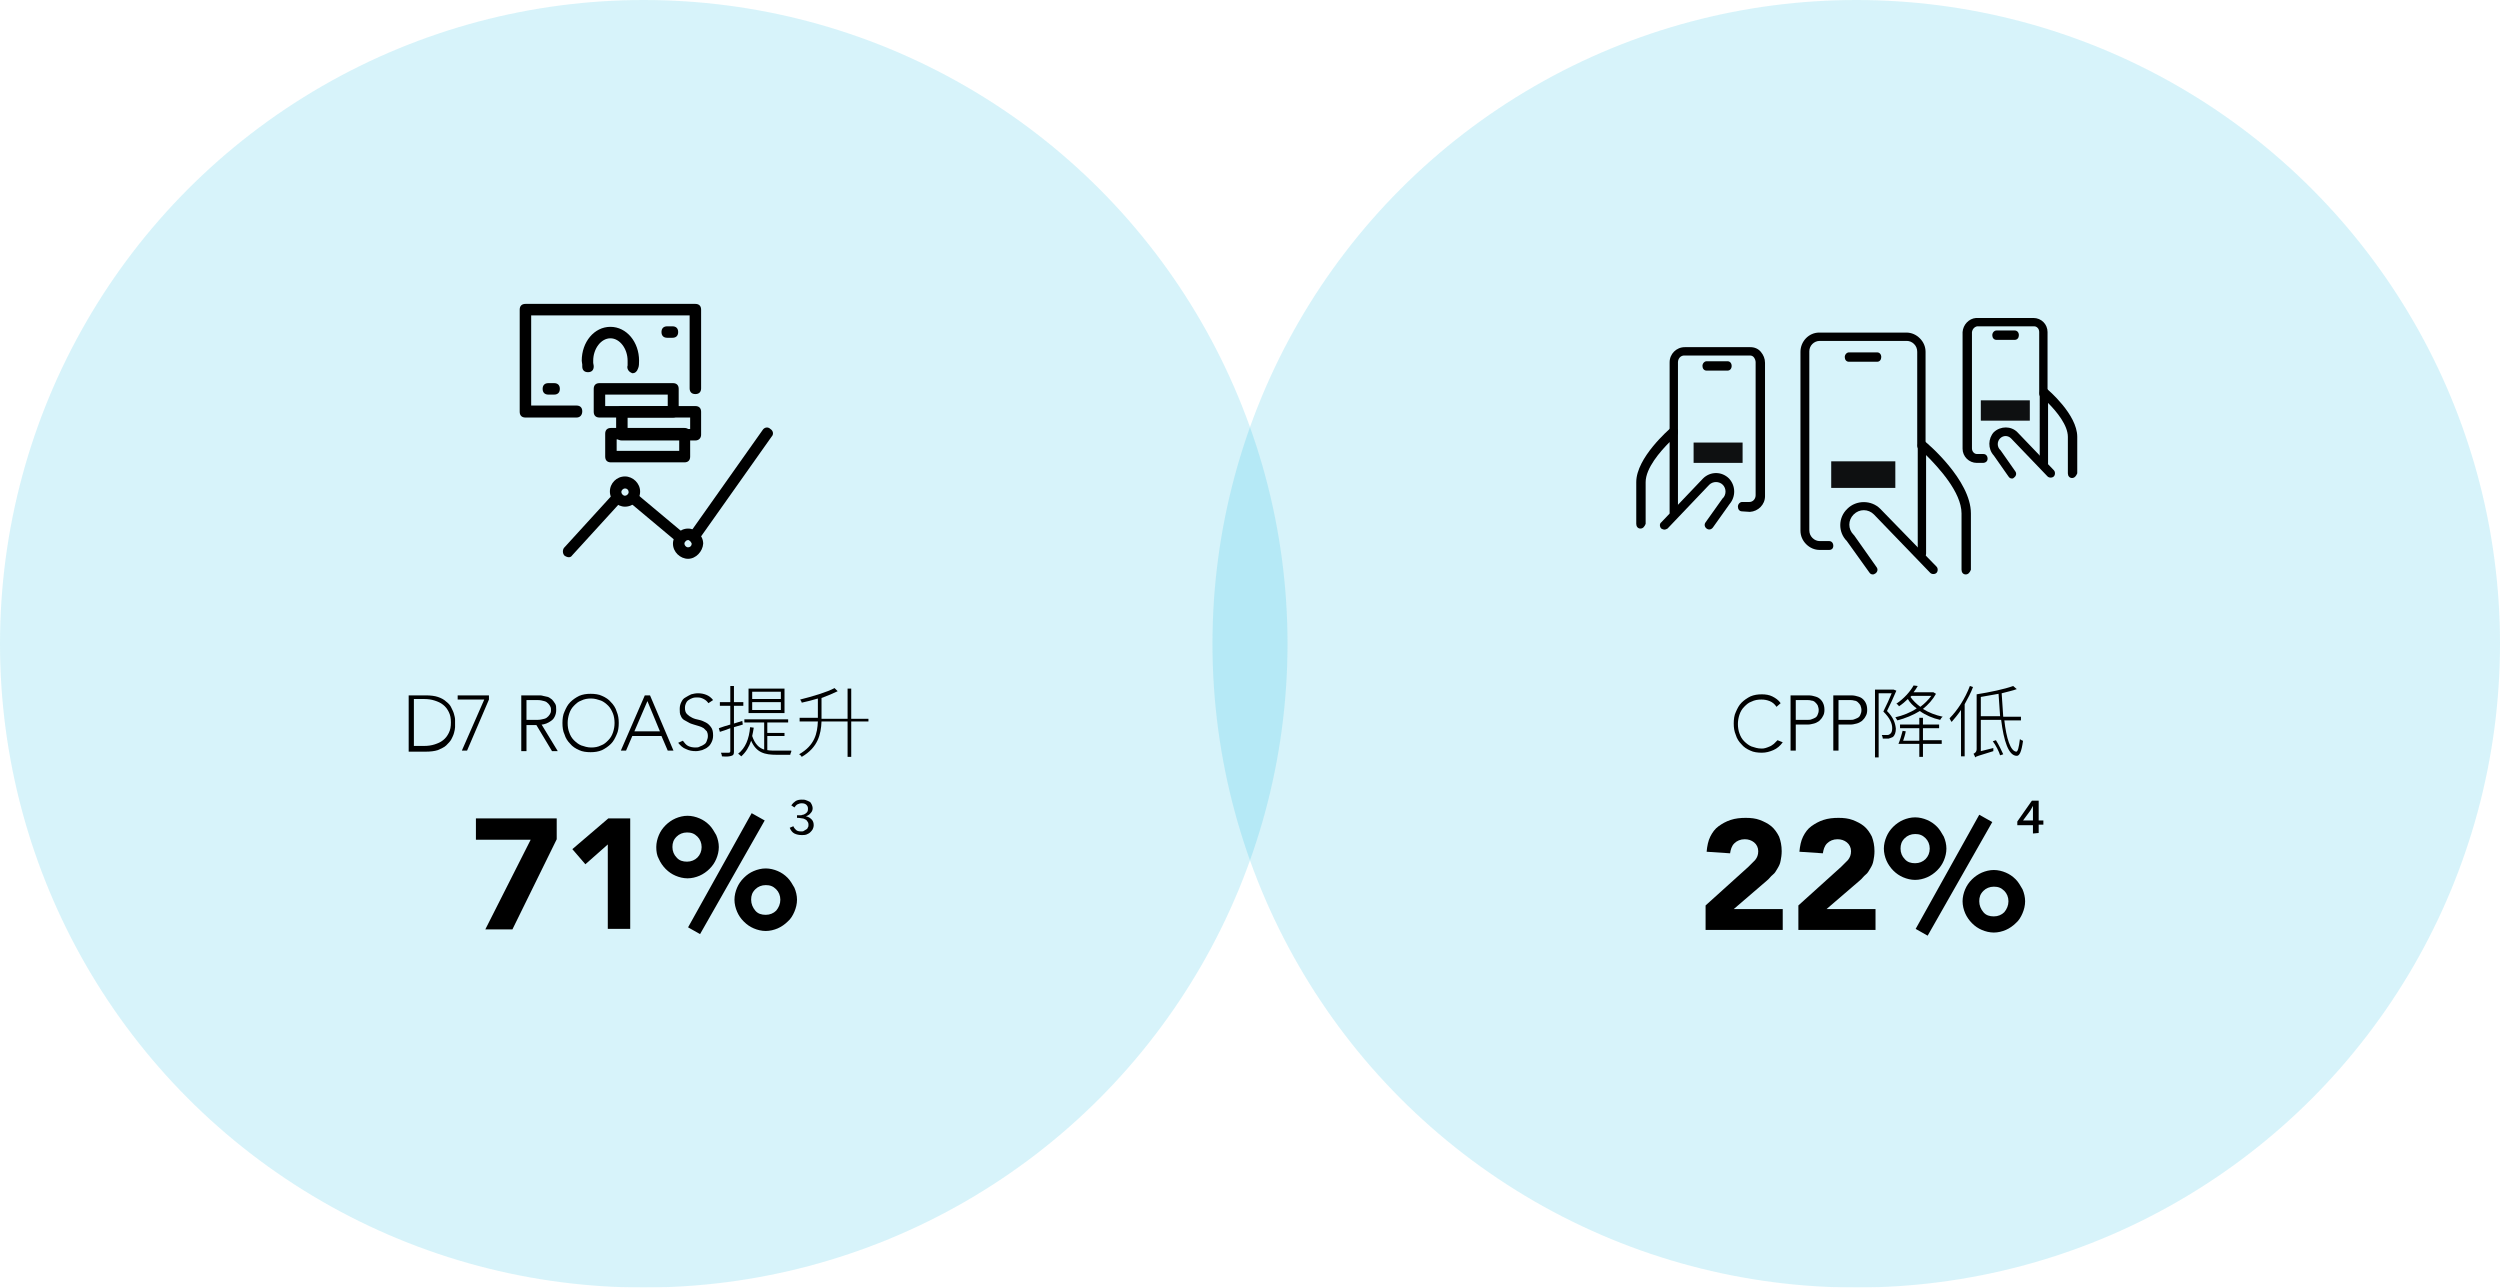 <?xml version="1.0" encoding="UTF-8"?> <svg xmlns="http://www.w3.org/2000/svg" xmlns:xlink="http://www.w3.org/1999/xlink" version="1.1" id="Layer_1" x="0px" y="0px" viewBox="0 0 479.6 247" style="enable-background:new 0 0 479.6 247;" xml:space="preserve"> <style type="text/css"> .st0{opacity:0.16;} .st1{fill:#00B5DE;} .st2{opacity:0.93;} </style> <g class="st0"> <g> <circle class="st1" cx="356.1" cy="123.5" r="123.5"></circle> </g> </g> <g> <g> <g> <path d="M350.9,105.5h-1.8c-1,0-1.9-0.4-2.6-1.1s-1.1-1.6-1.1-2.6V67.5c0-2,1.6-3.7,3.6-3.7h16.7c1,0,1.9,0.4,2.6,1.1 s1.1,1.6,1.1,2.6v18c0,0.5-0.4,0.9-0.8,0.9s-0.8-0.4-0.8-0.9v-18c0-0.6-0.2-1.1-0.6-1.5s-0.9-0.6-1.4-0.6h-16.7c-1.1,0-2,0.9-2,2 v34.3c0,0.6,0.2,1.1,0.6,1.5s0.9,0.6,1.4,0.6h1.8c0.5,0,0.8,0.4,0.8,0.9S351.4,105.5,350.9,105.5z"></path> </g> </g> <g> <g> <path d="M360.1,69.4h-5.4c-0.5,0-0.8-0.4-0.8-0.9s0.4-0.9,0.8-0.9h5.4c0.5,0,0.8,0.4,0.8,0.9S360.6,69.4,360.1,69.4z"></path> </g> </g> <g> <g> <path d="M377.1,110.2c-0.5,0-0.8-0.4-0.8-0.9V98.5c0-4.1-4.5-8.9-6.8-11.2v18.9c0,0.5-0.4,0.9-0.8,0.9s-0.8-0.4-0.8-0.9V85.4 c0-0.3,0.2-0.6,0.5-0.8c0.3-0.1,0.7-0.1,0.9,0.1c0.4,0.3,8.8,7.4,8.8,13.8v10.8C377.9,109.8,377.6,110.2,377.1,110.2z"></path> </g> </g> <g> <g> <path d="M359.3,110.2c-0.3,0-0.5-0.1-0.7-0.4l-4.3-6c-1.7-1.7-1.7-4.5,0.1-6.2c1.7-1.7,4.6-1.7,6.3,0l10.8,11.1 c0.3,0.3,0.3,0.9,0,1.2c-0.3,0.3-0.9,0.3-1.2,0l-10.8-11.2c-1.1-1.1-2.8-1.1-3.9,0s-1.1,2.8,0,3.9l0.1,0.1l4.3,6.1 c0.3,0.4,0.2,0.9-0.2,1.2C359.6,110.1,359.5,110.2,359.3,110.2z"></path> </g> </g> <g> <g> <path d="M334.2,98.1c-0.5,0-0.8-0.4-0.8-0.9s0.4-0.9,0.8-0.9h1.4c0.7,0,1.2-0.6,1.2-1.3V69.5c0-0.3-0.1-0.6-0.3-0.9 s-0.5-0.4-0.8-0.4h-12.6c-0.7,0-1.2,0.6-1.2,1.3v13.4c0,0.5-0.4,0.9-0.8,0.9s-0.8-0.4-0.8-0.9V69.5c0-1.6,1.3-2.9,2.9-2.9h12.6 c0.8,0,1.5,0.3,2,0.9c0.5,0.6,0.8,1.3,0.8,2.1v25.6c0,1.6-1.3,2.9-2.9,3L334.2,98.1L334.2,98.1z"></path> </g> </g> <g> <g> <path d="M331.4,71.1h-4c-0.5,0-0.8-0.4-0.8-0.9s0.4-0.9,0.8-0.9h4c0.5,0,0.8,0.4,0.8,0.9S331.9,71.1,331.4,71.1z"></path> </g> </g> <g> <g> <path d="M314.7,101.4c-0.5,0-0.8-0.4-0.8-0.9v-8c0-4.7,6.3-10.1,6.6-10.4c0.3-0.2,0.6-0.3,0.9-0.1c0.3,0.1,0.5,0.4,0.5,0.8v15.5 c0,0.5-0.4,0.9-0.8,0.9s-0.8-0.4-0.8-0.9V84.8c-1.8,1.8-4.6,5-4.6,7.7v8C315.5,101,315.2,101.4,314.7,101.4z"></path> </g> </g> <g> <g> <path d="M319.3,101.6c-0.2,0-0.4-0.1-0.6-0.2c-0.3-0.3-0.4-0.9,0-1.2l8-8.4c1.4-1.4,3.6-1.4,5,0c1.3,1.4,1.3,3.5,0.1,4.9 l-3.2,4.5c-0.3,0.4-0.8,0.5-1.2,0.2c-0.4-0.3-0.5-0.8-0.2-1.2l3.2-4.5c0,0,0-0.1,0.1-0.1c0.7-0.7,0.7-1.9,0-2.6s-1.9-0.7-2.6,0 l-8,8.4C319.7,101.5,319.5,101.6,319.3,101.6z"></path> </g> </g> <g> <g> <path d="M380.4,88.8h-1.2c-0.7,0-1.4-0.3-1.9-0.8s-0.8-1.2-0.8-1.9V63.7c0.1-1.4,1.2-2.6,2.6-2.7h11c1.5,0,2.7,1.2,2.7,2.7v11.8 c0,0.5-0.4,0.9-0.8,0.9s-0.8-0.4-0.8-0.9V63.7c0-0.3-0.1-0.6-0.3-0.8c-0.2-0.2-0.4-0.3-0.7-0.3h-10.9c-0.5,0.1-0.9,0.5-1,1.1V86 c0,0.3,0.1,0.6,0.3,0.8c0.2,0.2,0.4,0.3,0.7,0.3h1.2c0.5,0,0.8,0.4,0.8,0.9S380.9,88.8,380.4,88.8z"></path> </g> </g> <g> <g> <path d="M386.5,65.2H383c-0.5,0-0.8-0.4-0.8-0.9c0-0.5,0.4-0.9,0.8-0.9h3.5c0.5,0,0.8,0.4,0.8,0.9 C387.3,64.8,387,65.2,386.5,65.2z"></path> </g> </g> <g> <g> <path d="M397.5,91.7c-0.5,0-0.8-0.4-0.8-0.9v-7c0-2.2-2.1-4.8-3.8-6.5v11.6c0,0.5-0.4,0.9-0.8,0.9s-0.8-0.4-0.8-0.9V75.3 c0-0.3,0.2-0.6,0.5-0.8c0.3-0.1,0.7-0.1,0.9,0.1c0.2,0.2,5.8,4.9,5.8,9.2v7C398.3,91.3,398,91.7,397.5,91.7z"></path> </g> </g> <g> <g> <path d="M386,91.8c-0.3,0-0.5-0.1-0.7-0.4l-2.8-4c-1.2-1.3-1.1-3.3,0-4.5c1.3-1.2,3.3-1.2,4.5,0l7,7.3c0.3,0.3,0.3,0.9,0,1.2 c-0.3,0.3-0.9,0.3-1.2,0l-7-7.3c-0.6-0.6-1.5-0.6-2.1,0s-0.6,1.6,0,2.2l0.1,0.1l2.8,4c0.3,0.4,0.2,0.9-0.2,1.2 C386.3,91.7,386.2,91.8,386,91.8z"></path> </g> </g> <g class="st2"> <g> <g> <rect x="351.3" y="88.5" width="12.3" height="5.1"></rect> </g> </g> </g> <g class="st2"> <g> <g> <rect x="324.9" y="84.9" width="9.4" height="3.9"></rect> </g> </g> </g> <g class="st2"> <g> <g> <rect x="380" y="76.8" width="9.4" height="3.9"></rect> </g> </g> </g> </g> <g> <g class="st0"> <g> <circle class="st1" cx="123.5" cy="123.5" r="123.5"></circle> </g> </g> </g> <g> <g> <g> <path d="M153.1,156.4h0.4c0.2,0,0.3,0,0.5-0.1c0.2,0,0.3-0.1,0.5-0.2c0.1-0.1,0.3-0.2,0.4-0.4c0.1-0.2,0.1-0.3,0.1-0.6 s-0.1-0.5-0.3-0.7s-0.5-0.3-0.9-0.3c-0.3,0-0.6,0.1-0.8,0.2c-0.2,0.1-0.4,0.3-0.6,0.6l-0.6-0.4c0.2-0.3,0.5-0.6,0.8-0.8 s0.7-0.3,1.2-0.3c0.3,0,0.6,0,0.8,0.1c0.3,0.1,0.5,0.2,0.7,0.3s0.3,0.3,0.4,0.5c0.1,0.2,0.2,0.5,0.2,0.7c0,0.4-0.1,0.7-0.4,1 c-0.2,0.3-0.6,0.5-0.9,0.6l0,0c0.5,0.1,0.8,0.3,1.1,0.6s0.4,0.7,0.4,1.1c0,0.3-0.1,0.6-0.2,0.8c-0.1,0.2-0.3,0.4-0.5,0.6 c-0.2,0.2-0.5,0.3-0.7,0.4c-0.3,0.1-0.6,0.1-0.9,0.1c-0.5,0-1-0.1-1.4-0.3s-0.7-0.6-0.9-1.1l0.7-0.3c0.1,0.3,0.3,0.5,0.5,0.7 s0.5,0.3,1,0.3c0.2,0,0.4,0,0.5-0.1c0.2-0.1,0.3-0.2,0.5-0.3s0.2-0.2,0.3-0.4c0.1-0.1,0.1-0.3,0.1-0.5c0-0.3-0.1-0.5-0.2-0.6 c-0.1-0.2-0.2-0.3-0.4-0.4c-0.2-0.1-0.4-0.2-0.6-0.2c-0.2,0-0.4-0.1-0.7-0.1h-0.3v-0.5H153.1z"></path> </g> </g> <g> <g> <path d="M101.8,161.1H91.3V157h15.5v4l-8.5,17.3h-5.2L101.8,161.1z"></path> </g> <g> <path d="M116.6,162l-4.3,3.8l-2.5-2.9l6.9-5.9h4.2v21.2h-4.3C116.6,178.2,116.6,162,116.6,162z"></path> </g> <g> <path d="M125.9,162.5c0-0.8,0.2-1.6,0.5-2.3s0.7-1.3,1.3-1.9c0.5-0.5,1.2-1,1.9-1.3s1.5-0.5,2.3-0.5s1.6,0.2,2.3,0.5 s1.3,0.7,1.9,1.3c0.5,0.5,0.9,1.2,1.3,1.9c0.3,0.7,0.5,1.5,0.5,2.3s-0.2,1.6-0.5,2.3c-0.3,0.7-0.7,1.3-1.3,1.9 c-0.5,0.5-1.2,1-1.9,1.3s-1.5,0.5-2.3,0.5s-1.6-0.2-2.3-0.5s-1.3-0.7-1.9-1.3c-0.5-0.5-1-1.2-1.3-1.9 C126,164.1,125.9,163.3,125.9,162.5z M134.6,162.5c0-0.8-0.3-1.5-0.8-2c-0.6-0.6-1.2-0.8-2-0.8s-1.5,0.3-2,0.8 c-0.6,0.6-0.8,1.2-0.8,2s0.3,1.5,0.8,2c0.5,0.6,1.2,0.8,2,0.8s1.5-0.3,2-0.8S134.6,163.3,134.6,162.5z M144.2,156l2.5,1.4 l-12.4,21.8l-2.3-1.3L144.2,156z M140.9,172.6c0-0.8,0.2-1.6,0.5-2.3s0.7-1.3,1.3-1.9s1.2-1,1.9-1.3s1.5-0.5,2.3-0.5 s1.6,0.2,2.3,0.5s1.3,0.7,1.9,1.3c0.5,0.5,0.9,1.2,1.3,1.9c0.3,0.7,0.5,1.5,0.5,2.3s-0.2,1.6-0.5,2.3s-0.7,1.4-1.3,1.9 c-0.5,0.5-1.2,1-1.9,1.3s-1.5,0.5-2.3,0.5s-1.6-0.2-2.3-0.5s-1.3-0.7-1.9-1.3s-1-1.2-1.3-1.9 C141.1,174.2,140.9,173.4,140.9,172.6z M149.7,172.6c0-0.8-0.3-1.5-0.8-2c-0.6-0.6-1.2-0.8-2-0.8s-1.5,0.3-2,0.8 c-0.6,0.6-0.8,1.2-0.8,2s0.3,1.5,0.8,2.1s1.2,0.8,2,0.8s1.5-0.3,2-0.8C149.4,174.1,149.7,173.4,149.7,172.6z"></path> </g> </g> </g> <g> <g> <g> <path d="M390,159.9v-1.6h-3v-0.7l2.8-4h1.3v3.8h0.9v0.8h-0.9v1.6L390,159.9L390,159.9z M390,155.6c0-0.4,0-0.7,0-1l0,0 c-0.2,0.4-0.4,0.7-0.5,0.9l-1.4,1.9l0,0h1.9V155.6z"></path> </g> </g> <g> <g> <path d="M327.2,173.7l8.2-7.4c0.4-0.4,0.8-0.8,1.3-1.3c0.4-0.5,0.6-1,0.6-1.7s-0.3-1.3-0.8-1.7s-1.1-0.6-1.8-0.6 c-0.8,0-1.5,0.3-2,0.8s-0.7,1.2-0.8,1.9l-4.5-0.3c0.1-1.1,0.3-2.1,0.7-2.9s0.9-1.5,1.6-2s1.4-0.9,2.3-1.2 c0.9-0.3,1.9-0.4,2.9-0.4s1.9,0.1,2.7,0.4s1.6,0.7,2.2,1.2s1.1,1.2,1.5,2c0.3,0.8,0.5,1.7,0.5,2.8c0,0.7-0.1,1.3-0.2,1.8 c-0.1,0.6-0.3,1-0.6,1.5s-0.5,0.9-0.9,1.2s-0.7,0.8-1.1,1.1l-6.4,5.5h9.4v4h-14.8L327.2,173.7L327.2,173.7z"></path> </g> <g> <path d="M345,173.7l8.2-7.4c0.4-0.4,0.8-0.8,1.3-1.3c0.4-0.5,0.6-1,0.6-1.7s-0.3-1.3-0.8-1.7s-1.1-0.6-1.8-0.6 c-0.8,0-1.5,0.3-2,0.8s-0.7,1.2-0.8,1.9l-4.5-0.3c0.1-1.1,0.3-2.1,0.7-2.9s0.9-1.5,1.6-2s1.4-0.9,2.3-1.2 c0.9-0.3,1.9-0.4,2.9-0.4s1.9,0.1,2.7,0.4s1.6,0.7,2.2,1.2s1.1,1.2,1.5,2c0.3,0.8,0.5,1.7,0.5,2.8c0,0.7-0.1,1.3-0.2,1.8 c-0.1,0.6-0.3,1-0.6,1.5s-0.5,0.9-0.9,1.2s-0.7,0.8-1.1,1.1l-6.4,5.5h9.4v4H345V173.7z"></path> </g> <g> <path d="M361.4,162.8c0-0.8,0.2-1.6,0.5-2.3s0.7-1.3,1.3-1.9c0.5-0.5,1.2-1,1.9-1.3c0.7-0.3,1.5-0.5,2.3-0.5s1.6,0.2,2.3,0.5 c0.7,0.3,1.3,0.7,1.9,1.3c0.5,0.5,0.9,1.2,1.3,1.9c0.3,0.7,0.5,1.5,0.5,2.3s-0.2,1.6-0.5,2.3c-0.3,0.7-0.7,1.3-1.3,1.9 c-0.5,0.5-1.2,1-1.9,1.3c-0.7,0.3-1.5,0.5-2.3,0.5s-1.6-0.2-2.3-0.5c-0.7-0.3-1.3-0.7-1.9-1.3c-0.5-0.5-1-1.2-1.3-1.9 C361.6,164.4,361.4,163.6,361.4,162.8z M370.2,162.8c0-0.8-0.3-1.5-0.8-2c-0.6-0.6-1.2-0.8-2-0.8s-1.5,0.3-2,0.8 c-0.6,0.6-0.8,1.2-0.8,2s0.3,1.5,0.8,2c0.5,0.6,1.2,0.8,2,0.8s1.5-0.3,2-0.8C369.9,164.3,370.2,163.6,370.2,162.8z M379.7,156.3 l2.5,1.4l-12.4,21.8l-2.3-1.3L379.7,156.3z M376.5,172.9c0-0.8,0.2-1.6,0.5-2.3s0.7-1.3,1.3-1.9c0.5-0.5,1.2-1,1.9-1.3 c0.7-0.3,1.5-0.5,2.3-0.5s1.6,0.2,2.3,0.5c0.7,0.3,1.3,0.7,1.9,1.3c0.5,0.5,0.9,1.2,1.3,1.9c0.3,0.7,0.5,1.5,0.5,2.3 s-0.2,1.6-0.5,2.3s-0.7,1.4-1.3,1.9c-0.5,0.5-1.2,1-1.9,1.3c-0.7,0.3-1.5,0.5-2.3,0.5s-1.6-0.2-2.3-0.5c-0.7-0.3-1.3-0.7-1.9-1.3 c-0.5-0.5-1-1.2-1.3-1.9S376.5,173.7,376.5,172.9z M385.3,172.9c0-0.8-0.3-1.5-0.8-2c-0.6-0.6-1.2-0.8-2-0.8s-1.5,0.3-2,0.8 c-0.6,0.6-0.8,1.2-0.8,2s0.3,1.5,0.8,2.1s1.2,0.8,2,0.8s1.5-0.3,2-0.8C385,174.4,385.3,173.7,385.3,172.9z"></path> </g> </g> </g> <g> <g> <g> <g> <g> <path d="M133.2,104c-0.2,0-0.4-0.1-0.7-0.2c-0.5-0.3-0.7-1-0.2-1.5l14-19.8c0.3-0.5,1-0.7,1.5-0.2c0.5,0.3,0.7,1,0.2,1.5 l-14,19.8C133.9,103.9,133.5,104,133.2,104z"></path> </g> </g> <g> <g> <path d="M130.6,104.2c-0.2,0-0.5-0.1-0.7-0.2l-9.2-7.7c-0.4-0.4-0.5-1.1-0.1-1.5s1.1-0.5,1.5-0.1l9.2,7.7 c0.4,0.4,0.5,1.1,0.1,1.5C131.2,104.1,130.9,104.2,130.6,104.2z"></path> </g> </g> <g> <g> <path d="M109.1,106.9c-0.2,0-0.5-0.1-0.8-0.3c-0.4-0.4-0.4-1.1-0.1-1.5l9.4-10.3c0.4-0.4,1.1-0.4,1.5-0.1 c0.4,0.4,0.4,1.1,0.1,1.5l-9.4,10.3C109.6,106.8,109.4,106.9,109.1,106.9z"></path> </g> </g> </g> <g> <g> <path d="M119.9,97.2c-1.5,0-2.9-1.3-2.9-2.9s1.3-2.9,2.9-2.9c1.5,0,2.9,1.3,2.9,2.9S121.5,97.2,119.9,97.2z M119.9,93.7 c-0.3,0-0.7,0.3-0.7,0.7c0,0.3,0.3,0.7,0.7,0.7c0.3,0,0.7-0.3,0.7-0.7S120.3,93.7,119.9,93.7z"></path> </g> </g> <g> <g> <path d="M132,107.2c-1.5,0-2.9-1.3-2.9-2.9c0-1.5,1.3-2.9,2.9-2.9c1.5,0,2.9,1.3,2.9,2.9C134.8,105.8,133.5,107.2,132,107.2z M132,103.6c-0.3,0-0.7,0.3-0.7,0.7c0,0.3,0.3,0.7,0.7,0.7s0.7-0.3,0.7-0.7C132.6,104,132.3,103.6,132,103.6z"></path> </g> </g> <g> <g> <g> <g> <g> <path d="M110.6,80.1h-9.8c-0.7,0-1.1-0.4-1.1-1.1V59.4c0-0.7,0.4-1.1,1.1-1.1h32.6c0.7,0,1.1,0.4,1.1,1.1v15.1 c0,0.7-0.4,1.1-1.1,1.1c-0.7,0-1.1-0.4-1.1-1.1v-14h-30.4v17.3h8.7c0.7,0,1.1,0.4,1.1,1.1C111.7,79.6,111.3,80.1,110.6,80.1z "></path> </g> </g> <g> <g> <path d="M121.4,71.6c-0.1,0-0.2,0-0.3-0.1c-0.5-0.2-0.9-0.8-0.7-1.4c0-0.2,0-0.7,0-0.9c0-2.3-1.5-4.3-3.3-4.3s-3.3,2-3.3,4.3 c0,0.1,0,0.2,0,0.4c0,0.2,0.1,0.4,0.1,0.7c0,0.7-0.4,1.1-1.1,1.1s-1.1-0.4-1.1-1.1c0-0.1,0-0.2,0-0.4c0-0.2-0.1-0.4-0.1-0.7 c0-3.6,2.4-6.5,5.5-6.5s5.5,2.9,5.5,6.5c0,0.5,0,1.1-0.2,1.5C122.2,71.3,121.8,71.6,121.4,71.6z"></path> </g> </g> </g> <g> <g> <path d="M129,64.8h-1c-0.7,0-1.1-0.4-1.1-1.1c0-0.7,0.4-1.1,1.1-1.1h1c0.7,0,1.1,0.4,1.1,1.1C130.1,64.4,129.7,64.8,129,64.8z "></path> </g> </g> <g> <g> <path d="M106.3,75.7h-1.1c-0.7,0-1.1-0.4-1.1-1.1s0.4-1.1,1.1-1.1h1.1c0.7,0,1.1,0.4,1.1,1.1S107,75.7,106.3,75.7z"></path> </g> </g> </g> <g> <g> <g> <path d="M133.4,84.5h-14.1c-0.7,0-1.1-0.4-1.1-1.1V79c0-0.7,0.4-1.1,1.1-1.1h14.1c0.7,0,1.1,0.4,1.1,1.1v4.4 C134.5,84,134.1,84.5,133.4,84.5z M120.4,82.3h12v-2.2h-12C120.4,80.1,120.4,82.3,120.4,82.3z"></path> </g> </g> <g> <g> <path d="M131.3,88.7h-14.1c-0.7,0-1.1-0.4-1.1-1.1v-4.4c0-0.7,0.4-1.1,1.1-1.1h14.1c0.7,0,1.1,0.4,1.1,1.1v4.4 C132.4,88.3,132,88.7,131.3,88.7z M118.3,86.5h12v-2.2h-12C118.3,84.3,118.3,86.5,118.3,86.5z"></path> </g> </g> <g> <g> <path d="M129.1,80.1H115c-0.7,0-1.1-0.4-1.1-1.1v-4.4c0-0.7,0.4-1.1,1.1-1.1h14.1c0.7,0,1.1,0.4,1.1,1.1V79 C130.2,79.6,129.8,80.1,129.1,80.1z M116.1,77.9h12v-2.2h-12C116.1,75.7,116.1,77.9,116.1,77.9z"></path> </g> </g> </g> </g> </g> </g> <g> <path d="M78.4,133.4h3.3c0.9,0,1.7,0.1,2.3,0.3c0.6,0.2,1.2,0.5,1.6,0.9c0.4,0.3,0.8,0.7,1,1.2c0.2,0.4,0.4,0.8,0.5,1.2 c0.1,0.4,0.2,0.7,0.2,1.1c0,0.3,0,0.5,0,0.7c0,0.1,0,0.4,0,0.7c0,0.3-0.1,0.7-0.2,1.1c-0.1,0.4-0.3,0.8-0.5,1.2 c-0.2,0.4-0.6,0.8-1,1.2c-0.4,0.4-1,0.6-1.6,0.9c-0.6,0.2-1.4,0.3-2.3,0.3h-3.3V133.4z M79.4,143.1h2c0.7,0,1.4-0.1,2-0.3 c0.6-0.2,1.1-0.4,1.6-0.8c0.5-0.4,0.8-0.8,1.1-1.4s0.4-1.2,0.4-2c0-0.8-0.1-1.4-0.4-2c-0.3-0.6-0.6-1-1.1-1.4s-1-0.6-1.6-0.8 c-0.6-0.2-1.3-0.3-2-0.3h-2V143.1z"></path> <path d="M93.8,134.2l-4.2,9.8h-1l4.3-9.8h-5.1v-0.8h6V134.2z"></path> <path d="M100,133.4h2.8c0.1,0,0.3,0,0.6,0c0.2,0,0.5,0,0.8,0.1c0.3,0.1,0.6,0.1,0.9,0.2c0.3,0.1,0.5,0.3,0.8,0.5 c0.2,0.2,0.4,0.5,0.6,0.8c0.2,0.3,0.2,0.7,0.2,1.2c0,0.5-0.1,0.9-0.3,1.3s-0.4,0.6-0.7,0.8s-0.6,0.4-0.9,0.5 c-0.3,0.1-0.6,0.2-0.9,0.2l3.1,5.1h-1.1l-3-5H101v5h-1V133.4z M101,138.1h2.1c0.5,0,0.9-0.1,1.3-0.2s0.6-0.3,0.8-0.5 c0.2-0.2,0.3-0.4,0.4-0.6c0.1-0.2,0.1-0.4,0.1-0.6s0-0.4-0.1-0.6c-0.1-0.2-0.2-0.4-0.4-0.6c-0.2-0.2-0.4-0.4-0.8-0.5 s-0.7-0.2-1.3-0.2H101V138.1z"></path> <path d="M107.9,138.7c0-0.8,0.1-1.6,0.4-2.2c0.3-0.7,0.6-1.3,1.1-1.8c0.5-0.5,1.1-0.9,1.7-1.2c0.7-0.3,1.4-0.4,2.2-0.4 c0.8,0,1.6,0.1,2.2,0.4c0.7,0.3,1.3,0.7,1.7,1.2c0.5,0.5,0.9,1.1,1.1,1.8c0.3,0.7,0.4,1.4,0.4,2.2c0,0.8-0.1,1.6-0.4,2.2 c-0.3,0.7-0.6,1.3-1.1,1.8c-0.5,0.5-1.1,0.9-1.7,1.2c-0.7,0.3-1.4,0.4-2.2,0.4c-0.8,0-1.6-0.1-2.2-0.4c-0.7-0.3-1.3-0.7-1.7-1.2 c-0.5-0.5-0.9-1.1-1.1-1.8C108,140.3,107.9,139.5,107.9,138.7z M108.9,138.7c0,0.7,0.1,1.3,0.3,1.8c0.2,0.6,0.5,1.1,0.9,1.5 c0.4,0.4,0.9,0.8,1.4,1c0.6,0.2,1.2,0.4,1.9,0.4c0.7,0,1.3-0.1,1.9-0.4c0.6-0.2,1-0.6,1.4-1s0.7-0.9,0.9-1.5 c0.2-0.6,0.3-1.2,0.3-1.8s-0.1-1.3-0.3-1.8s-0.5-1.1-0.9-1.5s-0.9-0.8-1.4-1c-0.6-0.2-1.2-0.4-1.9-0.4c-0.7,0-1.3,0.1-1.9,0.4 c-0.6,0.2-1,0.6-1.4,1c-0.4,0.4-0.7,0.9-0.9,1.5S108.9,138.1,108.9,138.7z"></path> <path d="M123.7,133.4h1l4.5,10.6h-1.1l-1.2-2.8h-5.6l-1.2,2.8h-1L123.7,133.4z M124.2,134.5l-2.5,5.8h4.9L124.2,134.5z"></path> <path d="M131,142.1c0.3,0.4,0.6,0.8,1,1c0.4,0.2,0.9,0.3,1.4,0.3c0.3,0,0.6,0,0.9-0.2c0.3-0.1,0.5-0.2,0.8-0.4s0.4-0.4,0.5-0.7 s0.2-0.5,0.2-0.9c0-0.4-0.1-0.7-0.2-0.9c-0.2-0.2-0.4-0.4-0.6-0.6c-0.3-0.2-0.6-0.3-0.9-0.4s-0.7-0.2-1-0.3s-0.7-0.2-1-0.4 s-0.6-0.3-0.9-0.5c-0.3-0.2-0.5-0.5-0.6-0.8c-0.2-0.3-0.2-0.8-0.2-1.3c0-0.5,0.1-0.9,0.3-1.3c0.2-0.4,0.4-0.7,0.8-0.9 c0.3-0.2,0.7-0.4,1.1-0.6c0.4-0.1,0.8-0.2,1.3-0.2c0.6,0,1.1,0.1,1.6,0.3c0.5,0.2,0.9,0.5,1.3,1l-0.9,0.6c-0.2-0.3-0.5-0.6-0.9-0.8 s-0.7-0.3-1.2-0.3c-0.3,0-0.6,0-0.9,0.1s-0.5,0.2-0.8,0.4s-0.4,0.4-0.5,0.6s-0.2,0.5-0.2,0.9c0,0.5,0.1,0.9,0.4,1.2 c0.3,0.3,0.6,0.5,1,0.7s0.8,0.3,1.3,0.4c0.5,0.1,0.9,0.3,1.3,0.5c0.4,0.2,0.7,0.5,1,0.9c0.3,0.4,0.4,0.9,0.4,1.6 c0,0.5-0.1,0.9-0.3,1.3c-0.2,0.4-0.4,0.7-0.7,0.9c-0.3,0.3-0.7,0.4-1.1,0.6c-0.4,0.1-0.8,0.2-1.2,0.2c-0.7,0-1.3-0.1-1.9-0.4 c-0.6-0.2-1.1-0.7-1.5-1.2L131,142.1z"></path> <path d="M140.8,139.5v4.7c0,0.5-0.1,0.7-0.5,0.8c-0.3,0.1-0.8,0.2-1.8,0.1c0-0.2-0.1-0.5-0.2-0.7c0.7,0,1.3,0,1.5,0 c0.2,0,0.3-0.1,0.3-0.3v-4.4c-0.7,0.3-1.4,0.5-2,0.7l-0.2-0.7c0.6-0.2,1.4-0.5,2.2-0.7v-3.6h-2v-0.7h2v-3.1h0.7v3.1h1.8v0.7h-1.8 v3.4l1.6-0.5l0.1,0.7L140.8,139.5z M151.8,144.2c-0.1,0.2-0.2,0.5-0.2,0.6H149c-2.3,0-3.9-0.4-4.9-2.7c-0.4,1.2-1,2.2-1.9,3 c-0.1-0.1-0.4-0.4-0.6-0.5c1.4-1.1,2.1-2.8,2.3-5.1l0.7,0.1c-0.1,0.6-0.2,1.2-0.3,1.6c0.5,1.5,1.3,2.3,2.3,2.6v-5.2h-3.8v-0.6h8.4 v0.6h-4v2h3.3v0.6h-3.3v2.7c0.5,0.1,1.1,0.1,1.6,0.1H151.8z M150.5,136.8h-6.9v-4.7h6.9V136.8z M149.8,132.7h-5.5v1.4h5.5V132.7z M149.8,134.7h-5.5v1.5h5.5V134.7z"></path> <path d="M166.6,138.4h-3.3v6.8h-0.7v-6.8h-5c-0.1,2.5-0.7,5-3.8,6.8c-0.1-0.2-0.3-0.4-0.5-0.5c3-1.7,3.5-4,3.6-6.3h-3.5v-0.7h3.5 v-3.7c-1,0.3-2.1,0.6-3.1,0.8c0-0.2-0.2-0.4-0.3-0.6c2.4-0.6,5.1-1.4,6.6-2.2l0.6,0.6c-0.8,0.4-2,0.9-3.1,1.3v4h5v-5.8h0.7v5.8h3.3 V138.4z"></path> </g> <g> <path d="M342,142.4c-0.5,0.7-1.1,1.2-1.8,1.5c-0.7,0.3-1.4,0.5-2.2,0.5c-0.8,0-1.6-0.1-2.2-0.4c-0.7-0.3-1.3-0.7-1.7-1.2 c-0.5-0.5-0.9-1.1-1.1-1.8c-0.3-0.7-0.4-1.4-0.4-2.2c0-0.8,0.1-1.6,0.4-2.2c0.3-0.7,0.6-1.3,1.1-1.8c0.5-0.5,1.1-0.9,1.7-1.2 c0.7-0.3,1.4-0.4,2.2-0.4c0.7,0,1.4,0.1,2,0.4s1.2,0.7,1.6,1.3l-0.8,0.7c-0.3-0.5-0.8-0.9-1.3-1.1c-0.5-0.2-1-0.3-1.6-0.3 c-0.7,0-1.3,0.1-1.9,0.4c-0.6,0.2-1,0.6-1.4,1c-0.4,0.4-0.7,0.9-0.9,1.5s-0.3,1.2-0.3,1.8s0.1,1.3,0.3,1.8c0.2,0.6,0.5,1.1,0.9,1.5 c0.4,0.4,0.9,0.8,1.4,1c0.6,0.2,1.2,0.4,1.9,0.4c0.3,0,0.5,0,0.8-0.1s0.6-0.2,0.8-0.3c0.3-0.1,0.5-0.3,0.8-0.5 c0.2-0.2,0.5-0.5,0.7-0.7L342,142.4z"></path> <path d="M343.5,133.4h3.1c0.4,0,0.8,0,1.2,0.1c0.4,0.1,0.8,0.2,1.1,0.4s0.6,0.5,0.8,0.9s0.3,0.8,0.3,1.4c0,0.5-0.1,0.9-0.3,1.2 c-0.2,0.4-0.4,0.6-0.7,0.9c-0.3,0.2-0.6,0.4-1,0.5s-0.8,0.2-1.2,0.2h-2.3v5h-1V133.4z M344.5,138.1h2.2c0.3,0,0.6,0,0.8-0.1 c0.3-0.1,0.5-0.2,0.7-0.3c0.2-0.1,0.4-0.3,0.5-0.6c0.1-0.2,0.2-0.5,0.2-0.9c0-0.3-0.1-0.6-0.2-0.9c-0.1-0.2-0.3-0.4-0.5-0.6 c-0.2-0.2-0.5-0.3-0.7-0.3c-0.3-0.1-0.6-0.1-0.8-0.1h-2.2V138.1z"></path> <path d="M351.7,133.4h3.1c0.4,0,0.8,0,1.2,0.1c0.4,0.1,0.8,0.2,1.1,0.4s0.6,0.5,0.8,0.9s0.3,0.8,0.3,1.4c0,0.5-0.1,0.9-0.3,1.2 c-0.2,0.4-0.4,0.6-0.7,0.9c-0.3,0.2-0.6,0.4-1,0.5s-0.8,0.2-1.2,0.2h-2.3v5h-1V133.4z M352.7,138.1h2.2c0.3,0,0.6,0,0.8-0.1 c0.3-0.1,0.5-0.2,0.7-0.3c0.2-0.1,0.4-0.3,0.5-0.6c0.1-0.2,0.2-0.5,0.2-0.9c0-0.3-0.1-0.6-0.2-0.9c-0.1-0.2-0.3-0.4-0.5-0.6 c-0.2-0.2-0.5-0.3-0.7-0.3c-0.3-0.1-0.6-0.1-0.8-0.1h-2.2V138.1z"></path> <path d="M363.8,132.5c-0.5,1.2-1.2,2.7-1.8,3.9c1.3,1.3,1.6,2.4,1.7,3.4c0,0.7-0.2,1.3-0.6,1.6c-0.2,0.1-0.5,0.2-0.8,0.3 c-0.3,0-0.7,0-1.1,0c0-0.2-0.1-0.5-0.2-0.7c0.4,0,0.8,0,1.1,0c0.2,0,0.4-0.1,0.5-0.2c0.3-0.2,0.4-0.6,0.4-1.1 c0-0.9-0.4-1.9-1.7-3.2c0.6-1.2,1.2-2.5,1.6-3.5h-2.5v12.3h-0.7v-13h3.5l0.1,0L363.8,132.5z M371.4,133.1c-0.6,1.1-1.5,2.1-2.5,2.9 c1.1,0.7,2.4,1.2,3.8,1.5c-0.2,0.1-0.4,0.4-0.5,0.6c-1.4-0.3-2.8-0.9-3.9-1.7c-1.3,0.8-2.8,1.4-4.3,1.8c-0.1-0.2-0.3-0.4-0.4-0.6 c1.4-0.3,2.9-0.9,4.1-1.7c-0.7-0.5-1.3-1.1-1.7-1.8c-0.5,0.5-1.1,1-1.7,1.4c-0.1-0.2-0.3-0.4-0.5-0.5c1.5-1,2.7-2.4,3.3-3.5 l0.8,0.1c-0.2,0.4-0.5,0.8-0.8,1.2h3.7l0.1,0L371.4,133.1z M368.9,142h3.6v0.7h-3.6v2.5h-0.7v-2.5h-3.7v0h-0.3 c0.3-0.7,0.6-1.7,0.8-2.5l0.6,0.1c-0.1,0.6-0.3,1.2-0.5,1.8h3.1v-2.4h-3.7V139h3.7v-1.3h0.7v1.3h3.1v0.7h-3.1V142z M366.5,133.7 c0.5,0.7,1.1,1.3,1.9,1.9c0.8-0.6,1.5-1.3,2.1-2.1h-3.8L366.5,133.7z"></path> <path d="M378.5,131.8c-0.4,1.1-1,2.2-1.6,3.3v10h-0.7v-8.9c-0.6,0.9-1.2,1.6-1.8,2.3c-0.1-0.1-0.3-0.5-0.4-0.7 c1.5-1.5,3-3.8,3.9-6.2L378.5,131.8z M384.5,138.1c0.4,3.6,1.2,6,2.3,6.1c0.3,0,0.5-0.8,0.7-2.4c0.2,0.1,0.4,0.3,0.6,0.3 c-0.3,2.2-0.7,2.9-1.2,2.9c-1.6,0-2.5-2.9-3-6.9H380v6l2.4-0.6c0,0.2,0,0.5,0,0.6c-2.9,0.9-3.3,1-3.5,1.2c0-0.2-0.2-0.5-0.3-0.7 c0.2-0.1,0.6-0.3,0.6-0.9v-10.5h0l0,0c2.5-0.4,5.4-1,7-1.6l0.7,0.6c-0.8,0.3-1.8,0.5-2.9,0.8c0.1,1.6,0.2,3.1,0.3,4.5h3.4v0.7 H384.5z M383.7,137.4c-0.1-1.3-0.2-2.8-0.3-4.3c-1.1,0.2-2.3,0.4-3.4,0.6v3.7H383.7z M382.9,142c0.5,0.8,1.1,2,1.4,2.7l-0.6,0.2 c-0.2-0.7-0.8-1.9-1.4-2.7L382.9,142z"></path> </g> </svg> 